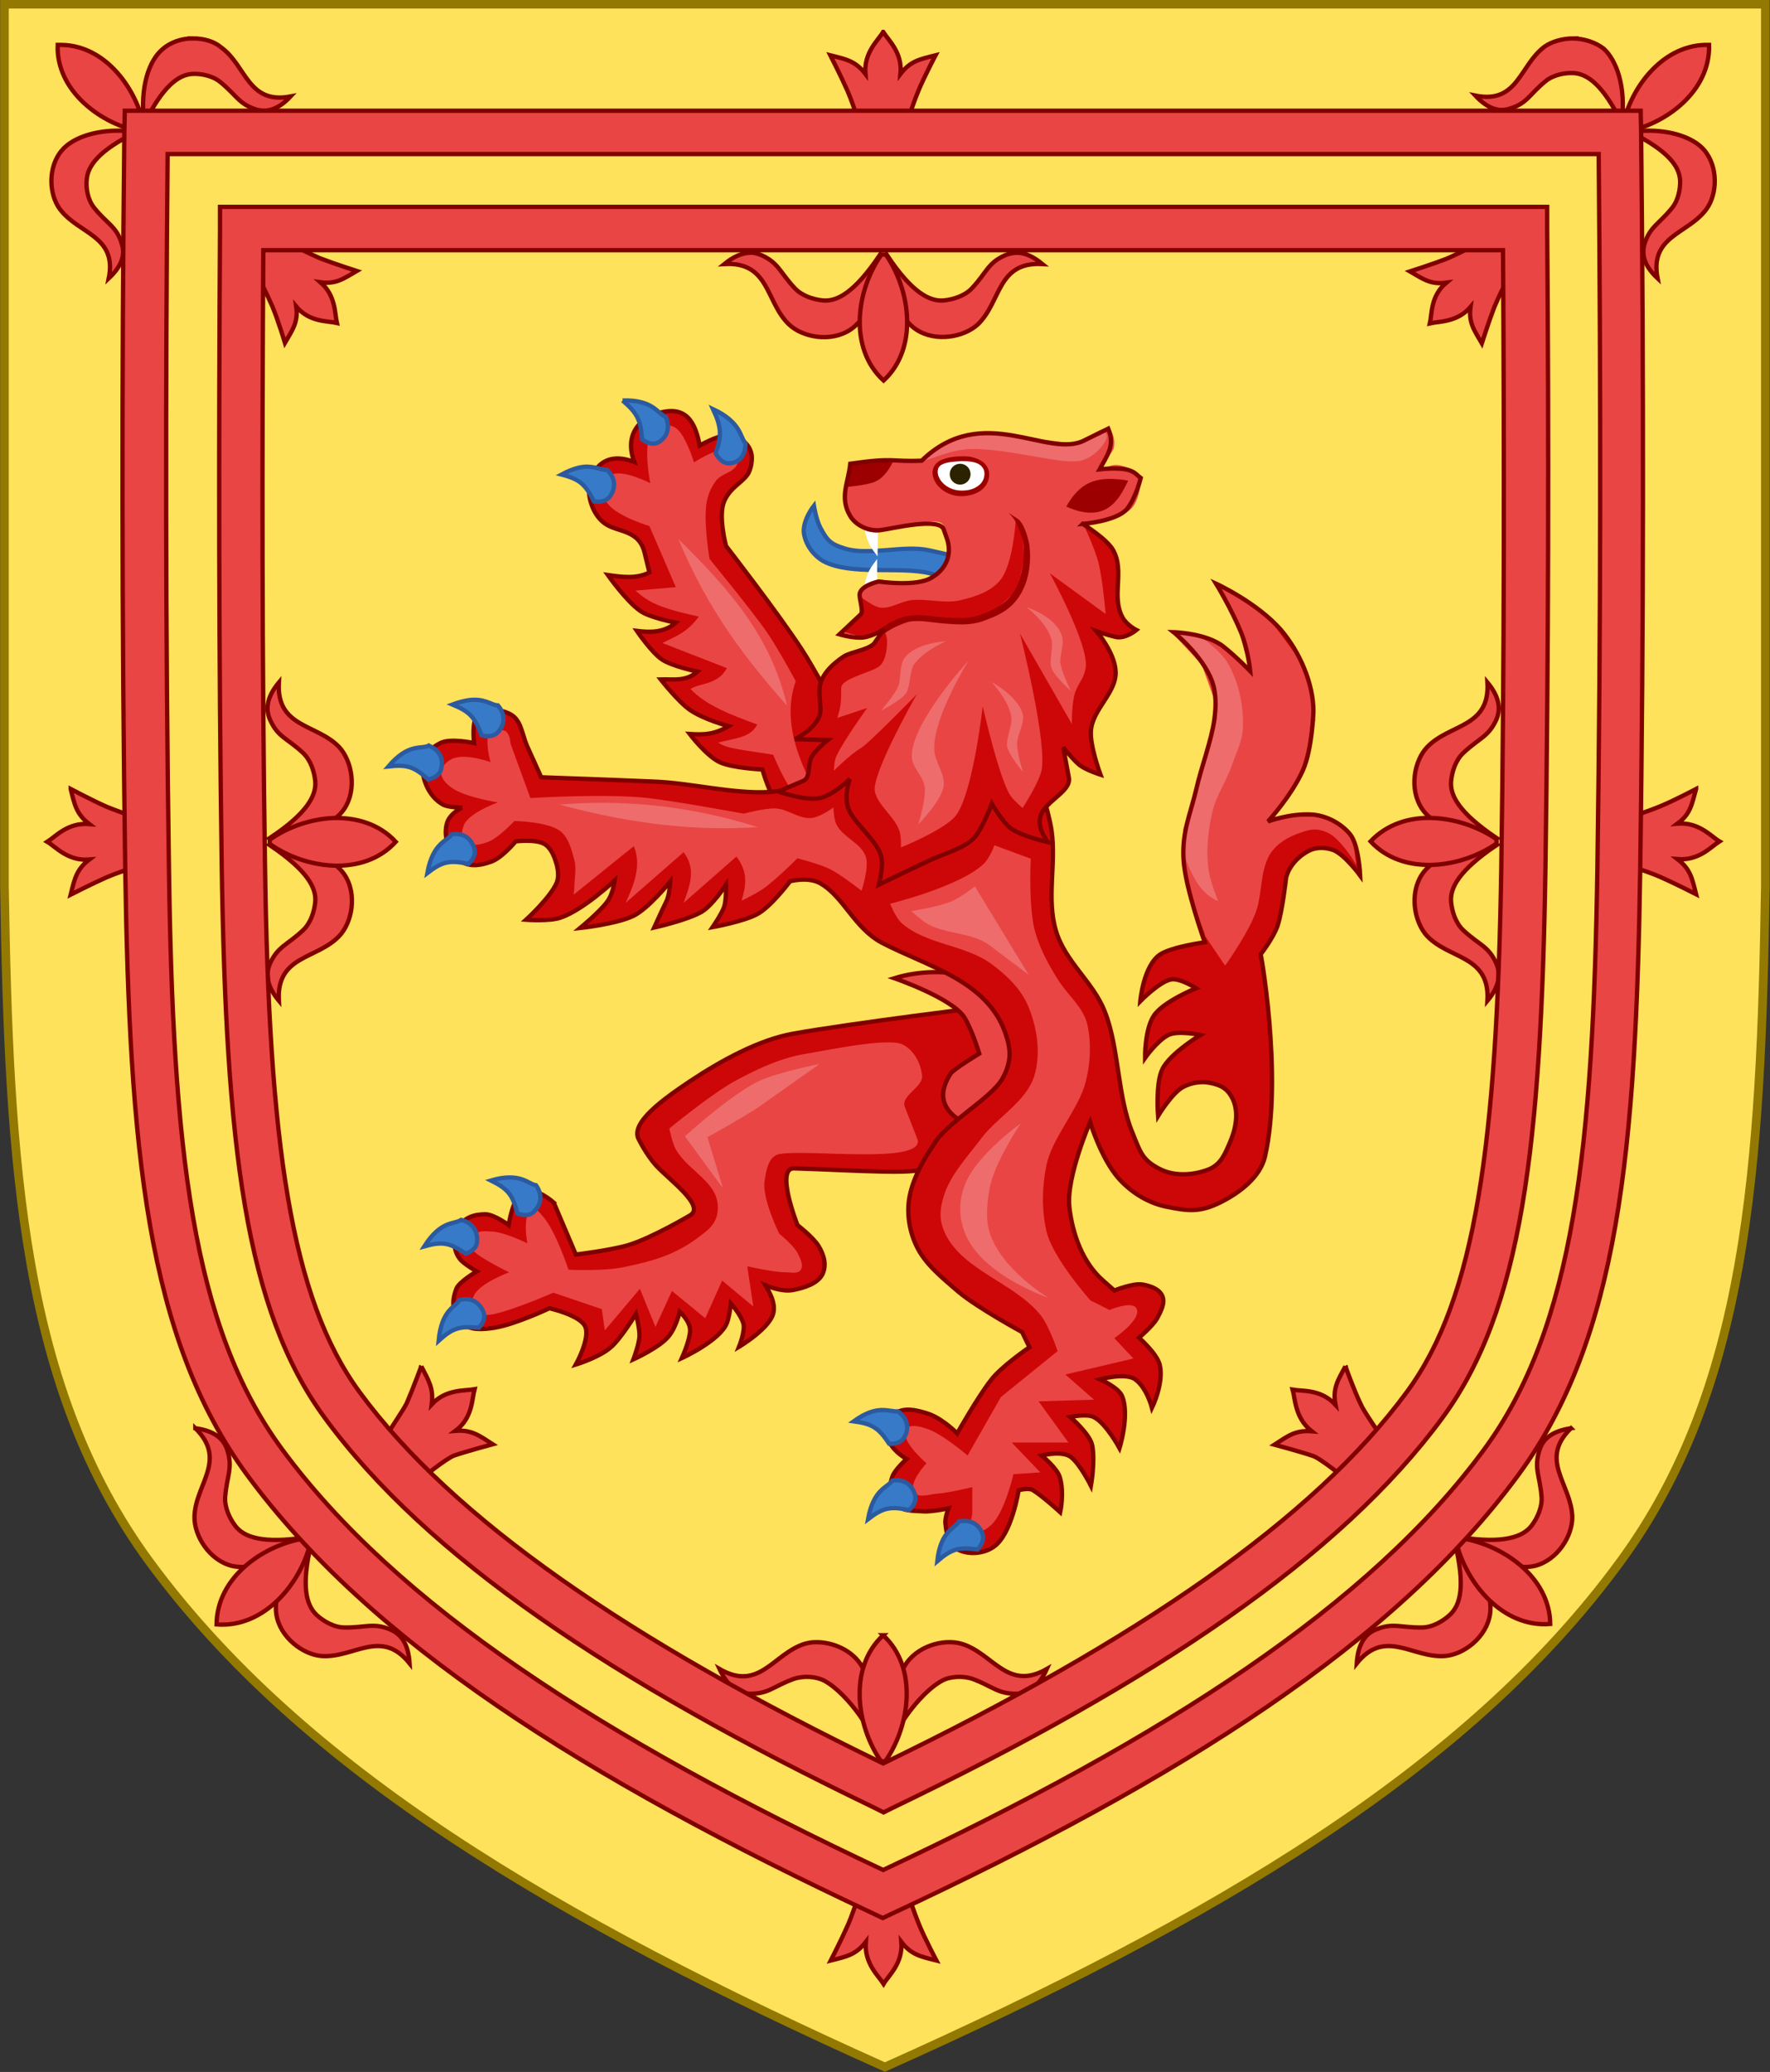 <svg data-type="ugc" xmlns="http://www.w3.org/2000/svg" viewBox="0 0 408.9 478.4" data-bbox="1.026 0.97 406.8 476.3">
    <rect x="0" y="0" width="408.9" height="478.4" fill="#333333" stroke="none"/>
    <g>
        <path stroke-width="2" stroke="#937901" fill="#ffe25c" d="M374.326 360.57c29.3-39.9 32.5-90.8 33.5-156.2V.97H1.026v203.4c1 65.3 4.2 116.3 33.5 156.2 35.3 48 94 82.7 169.9 116.7 76-34 134.7-68.6 169.9-116.7z"></path>
        <path stroke="#800000" fill="#e94545" d="M204.026 7.37c-1.1 1.9-4.5 4.7-4.1 9.7-2.3-3-4.5-3.4-8.1-4.3 0 0 2.6 5.1 4 8.3.8 1.8 1.9 5.1 1.9 5.1h12.5c.6-1.7 1.2-3.4 1.9-5.1 1.3-3.2 4-8.3 4-8.3-3.6.9-5.8 1.3-8.1 4.3.5-4.9-2.8-7.8-4-9.7zm-159.5 1.5c-2.5 0-5.1.8-7.1 2.6-2.9 2.5-5.2 8.5-4.1 17.1 4.3-8.7 7.9-11.3 11.1-11.5 2-.1 4.7.4 6.5 1.9 3.7 3 4.2 5 8.2 6.3 2.4.7 5 .2 8-3-9.9 1.9-10.2-7.1-16-11.3-1.6-1.4-4-2.1-6.6-2.1zm319 0c-2.5 0-5 .7-6.7 1.9-5.8 4.3-6.1 13.3-16 11.3 3 3.2 5.6 3.8 8 3 4-1.2 4.5-3.3 8.2-6.3 1.8-1.5 4.5-2 6.5-1.9 3.2.2 6.8 2.7 11.1 11.5 1.1-8.6-1.3-14.5-4.1-17.1-1.9-1.5-4.5-2.3-7-2.4zm-336.6 21.3c-6.1.1-10.5 2.1-12.5 4.4-3.5 3.9-3.1 10.4-.6 13.7 4.3 5.8 13.3 6.1 11.3 16 3.2-3 3.8-5.6 3-8-1.2-4-3.3-4.5-6.3-8.2-1.5-1.8-2-4.5-1.8-6.5.2-3.2 2.7-6.8 11.5-11.1-1.6-.3-3.2-.3-4.6-.3zm354.2 0q-2.1 0-4.5.3c8.7 4.3 11.3 7.9 11.5 11.1.1 2-.4 4.7-1.9 6.5-3 3.7-5 4.2-6.3 8.2-.7 2.4-.2 5 3 8-1.9-9.9 7.1-10.2 11.3-16 2.5-3.4 2.8-9.8-.6-13.7-2-2.3-6.3-4.3-12.5-4.4zm-320.6 26.9.2 9c.8 1.6 1.5 3.1 2.2 4.7 1.3 3.1 2.9 8.4 2.9 8.4 1.8-3.1 3.1-4.8 2.6-8.4 3.1 3.7 7.3 3.3 9.4 3.8-.5-2.1-.2-6.3-3.8-9.4 3.6.5 5.3-.8 8.4-2.6 0 0-5.3-1.7-8.4-2.9-1.7-.7-4.7-2.2-4.7-2.2zm287 0-8.7.5s-3 1.5-4.7 2.2c-3.1 1.2-8.4 2.9-8.4 2.9 3.1 1.8 4.8 3.1 8.4 2.6-3.7 3.1-3.3 7.3-3.8 9.4 2.1-.5 6.3-.2 9.4-3.8-.5 3.6.8 5.3 2.6 8.4 0 0 1.7-5.3 2.9-8.4.7-1.6 1.4-3.2 2.2-4.7zm-174.4 1.3c-1.7.1-3.6.8-5.8 2.6 10.5-.6 9.5 8.7 14.9 13.9 3.1 3 9.7 4.3 14.3 1.2 3.3-2.2 6.6-8.1 6.6-17-5.7 8.4-9.7 10.6-13 10.3-2.1-.2-4.8-1-6.5-2.8-3.4-3.6-3.7-5.8-7.6-7.6-1-.4-1.9-.7-2.9-.6zm61.9 0c-1 0-2 .2-2.9.6-4 1.8-4.2 4-7.6 7.6-1.7 1.8-4.4 2.6-6.5 2.8-3.3.3-7.4-1.9-13-10.3.1 9 3.3 14.8 6.6 17 4.5 3 11.1 1.8 14.3-1.2 5.4-5.2 4.4-14.5 14.9-13.9-2.2-1.8-4.1-2.6-5.8-2.6zm-170.6 99.2c-2.9 3.5-3.1 6.3-2 8.7 1.8 4 4 4.2 7.6 7.6 1.8 1.7 2.6 4.4 2.8 6.5.3 3.3-1.9 7.4-10.3 13 9-.1 14.8-3.3 17-6.6 3-4.5 1.8-11.1-1.2-14.3-5.2-5.4-14.5-4.4-13.9-14.9zm279.2 0c.6 10.5-8.7 9.5-13.9 14.9-3 3.1-4.3 9.7-1.2 14.3 2.2 3.3 8.1 6.6 17 6.6-8.4-5.7-10.6-9.7-10.3-13 .2-2.1 1-4.8 2.8-6.5 3.6-3.4 5.8-3.7 7.6-7.6 1.1-2.4.9-5.2-2-8.7zm-327.3 24.6c.9 3.6 1.3 5.8 4.3 8.1-5-.4-7.8 2.9-9.7 4.1 1.9 1.1 4.7 4.5 9.7 4.1-3 2.3-3.4 4.5-4.3 8.1 0 0 5.1-2.6 8.3-4 1.8-.8 5.1-1.9 5.1-1.9v-12.5c-1.7-.6-3.4-1.2-5.1-1.9-3.2-1.4-8.3-4.1-8.3-4.1zm375.5 0s-5.1 2.7-8.3 4c-1.7.7-3.4 1.3-5.1 1.9v12.5s3.3 1.1 5.1 1.9c3.2 1.4 8.3 4 8.3 4-.9-3.6-1.3-5.8-4.3-8.1 5 .4 7.8-2.9 9.7-4.1-1.9-1.1-4.7-4.5-9.7-4.1 3-2.2 3.3-4.4 4.3-8zm-329.3 13.1c8.4 5.7 10.6 9.7 10.3 13-.2 2.1-1 4.8-2.8 6.5-3.6 3.4-5.8 3.7-7.6 7.6-1.1 2.4-.9 5.2 2 8.7-.6-10.5 8.7-9.5 13.9-14.9 3-3.1 4.3-9.7 1.2-14.3-2.2-3.2-8-6.5-17-6.6zm283 0c-9 .1-14.8 3.3-17 6.6-3 4.5-1.8 11.1 1.2 14.3 5.2 5.4 14.5 4.4 13.9 14.9 2.9-3.5 3.1-6.3 2-8.7-1.8-4-4-4.2-7.6-7.6-1.8-1.7-2.6-4.4-2.8-6.5-.3-3.3 1.9-7.3 10.3-13zm-248.2 120.2s-2 5.4-3.4 8.6c-.8 1.6-4.3 6.7-5.2 8.3l8.4 9.2s5.9-4.8 7.8-5.5c3.3-1.1 8.9-2.6 8.9-2.6-3.1-2-4.9-3.4-8.6-3.1 4-3 3.8-7.4 4.4-9.6-2.2.4-6.6-.1-9.9 3.5.5-3.7-.7-5.5-2.4-8.8zm213.5 0c-1.8 3.3-3 5.1-2.3 8.9-3.4-3.7-7.7-3.1-9.9-3.5.6 2.1.5 6.5 4.4 9.6-3.8-.3-5.5 1.1-8.6 3.1 0 0 5.6 1.5 8.9 2.6 1.8.6 7.8 5.5 7.8 5.5l8.4-9.2c-.9-1.6-4.5-6.6-5.2-8.3-1.6-3.3-3.5-8.7-3.5-8.7zm-265.7 14.3c7.5 7.4 0 12.9-.2 20.4-.1 4.4 3.4 10.1 8.7 11.4 3.9.9 10.4-.6 17.1-6.6-10 1.5-14.4 0-16.4-2.7-1.3-1.7-2.5-4.3-2.3-6.7.4-4.9 1.8-6.6.5-10.7-.8-2.6-2.9-4.5-7.4-5.1zm317.8 0c-4.5.7-6.5 2.5-7.3 5.1-1.3 4.2.1 5.8.5 10.7.2 2.4-1 5-2.3 6.7-2 2.6-6.4 4.2-16.4 2.7 6.7 6 13.2 7.5 17.1 6.6 5.3-1.3 8.8-7 8.7-11.4-.3-7.6-7.8-13.1-.3-20.4zm-291 26.5c-6.6 6.1-8.7 12.5-8.1 16.4.8 5.4 6.2 9.4 10.5 9.7 7.5.5 13.7-6.5 20.3 1.7-.3-4.5-1.9-6.7-4.4-7.8-4-1.7-5.8-.4-10.7-.5-2.4 0-4.9-1.5-6.4-2.9-2.4-2.3-3.6-6.7-1.2-16.6zm264.2 0c2.4 9.9 1.3 14.3-1.2 16.6-1.5 1.4-4 2.9-6.4 2.9-5 .1-6.7-1.2-10.7.5-2.4 1-4.1 3.2-4.4 7.8 6.6-8.2 12.8-1.2 20.3-1.7 4.4-.3 9.7-4.3 10.5-9.7.6-3.9-1.5-10.3-8.1-16.4zm-147.8 22.9c-.9 0-1.8.2-2.5.4-7.2 2.3-10.4 11.1-19.6 5.8 1.9 4.1 4.3 5.6 6.9 5.7 4.4.1 5.5-1.7 10.2-3.4 2.3-.8 5.2-.6 7.1.4 5.4 2.9 12.2 12.6 13.1 18.3.2-.4.4-.9.5-1.3.2.4.3.9.5 1.3.9-5.7 7.7-15.4 13.1-18.3 1.8-1 4.8-1.2 7.1-.4 4.6 1.7 5.8 3.5 10.2 3.4 2.6-.1 5-1.5 6.9-5.7-9.1 5.2-12.4-3.6-19.6-5.8-4.2-1.3-10.6.5-13.3 5.2-1.1 2-3.7 6.1-4.9 10.7-1.2-4.6-3.8-8.7-4.9-10.7-2.2-3.8-6.9-5.7-10.8-5.6zm9.5 60.1s-1.1 3.3-1.9 5.1c-1.4 3.2-4 8.3-4 8.3 3.6-.9 5.8-1.3 8.1-4.3-.4 5 2.9 7.8 4.1 9.7 1.1-1.9 4.5-4.7 4.1-9.7 2.3 3 4.5 3.4 8.1 4.3 0 0-2.7-5.1-4-8.3-.7-1.7-1.3-3.4-1.9-5.1z"></path>
        <path stroke="#800000" fill="#e94545" d="M14.326 10.37h-1c-.4 10.6 10 18.4 19.5 20.1l.3-.3.3-.3c-1.7-9.3-9-19.3-19.1-19.5zm379.5 0c-10.1.3-17.5 10.3-19.1 19.5l.3.3.3.3c9.5-1.7 19.8-9.4 19.5-20.1zm-190.2 48.4c-5.8 8.2-7.7 21.6.5 29.1 8.1-7.5 6.2-20.9.5-29.1zm-126.5 130.1c-5.3.2-10.7 2.1-14.8 5v1c8.2 5.8 21.6 7.7 29.1-.5-3.8-4.1-9-5.6-14.3-5.5zm253.8 0c-5.3-.2-10.5 1.4-14.3 5.4 7.5 8.1 20.9 6.2 29.1.5v-1c-4.1-2.8-9.4-4.7-14.8-4.9zm-259.7 166.2c-10 1.3-21.1 8.9-21.2 20 11 .9 19.6-9.5 21.8-19.3l-.3-.3zm265.7 0-.3.3-.3.3c2.2 9.8 10.8 20.2 21.8 19.3-.1-11-11.3-18.6-21.2-19.9zm-132.9 22.5c-8.1 7.5-6.2 20.9-.5 29.1h1c5.7-8.2 7.6-21.6-.5-29.1z"></path>
        <path stroke="#800000" fill="#e94545" d="m28.826 25.57-.1 4.9c-.6 56.7-.6 113.3.2 170 1 64.6 4.9 108.4 28.1 140 28.4 38.7 77.9 70.1 144.8 101.4l2.1 1 2.1-1c66.9-31.2 116.4-62.7 144.8-101.4 23.2-31.6 27.1-75.3 28.1-140 .8-56.7.8-113.4.2-170l-.1-4.9zm9.9 10h330.6c.5 54.9.5 109.9-.3 164.8-1 64.3-5.3 105.8-26.1 134.2-26.3 35.9-73.7 66.6-138.9 97.2-65.2-30.6-112.5-61.3-138.9-97.2-20.9-28.4-25.2-69.9-26.1-134.2-.8-54.9-.8-109.9-.3-164.8zm12.1 12.2v5c-.3 49.1-.3 98.3.4 147.5 1 64.1 5.4 102.1 23.8 127.1 23.5 32.1 66.3 60.8 126.9 90l2.2 1.1 2.2-1.1c60.5-29.1 103.3-57.9 126.9-90 18.4-25 22.8-63 23.8-127.1.7-49.2.8-98.3.4-147.5v-5zm10 10h286.4c.3 47.4.3 94.9-.4 142.3-1 63.7-5.9 99.7-21.8 121.3-21.5 29.3-62.3 57.4-121 85.8-58.7-28.4-99.5-56.5-121-85.8-15.9-21.7-20.9-57.7-21.8-121.3-.7-47.4-.7-94.9-.4-142.3z"></path>
        <path stroke="#800000" fill="#cd0707" d="m127.926 277.67 5.1 12s8.2-1 12.2-2.2c5.5-1.7 14.1-6.8 14.1-6.8 3.9-2.1-4.8-8.3-7.8-11.6-2.3-2.6-3.9-5.9-3.9-5.9-2.3-3.8 5.8-9.5 11.6-13.4 7.5-5 16.2-9.7 24-11.1 13.4-2.4 45.1-6.3 45.1-6.3l3.2 11.8-7.3 17.3-11 7.7c2.1 2.4-15.9 1-29.8.6-4.4-.1.8 13.1.8 13.1s3.4 2.6 4.8 4.7c1.3 2.1 2 4.4 1 6.6-1.1 2.2-4.2 3.2-6.9 3.7-2.6.5-6.3-1.1-6.3-1.1 1.1 1.9 2.2 3.9 1.9 6-.4 3.7-8 8.2-8 8.2s1.5-3.7 1-5.4c-.6-2.1-2.9-4.6-2.9-4.6s-.3 3-.9 4.5c-1.6 4.1-10.4 8.1-10.4 8.1s1.9-4.2 1.9-6.4-2.4-4.3-2.4-4.3-.8 3.5-2.5 5.6c-2 2.6-8.2 5.4-8.2 5.4s1.3-3.4 1.4-5.3c.1-1.7-.8-5.2-.8-5.2s-3.5 5.7-5.7 7.6c-2.6 2.4-8.2 4.1-8.2 4.1s3.3-5.9 2.2-8.7c-1.1-2.7-8.3-4.3-8.3-4.3s-7.8 3.7-12.7 4.5c-2.5.4-5.7.7-7.4-1.1-2.3-2.5-2.6-4.7-1.4-7.9.6-1.6 4.7-4 4.7-4s-3.1-1.8-3.9-2.9c-1.6-2.1-1.5-4.6-.4-7 1.2-2.5 3.6-3.3 6.3-3.3 2 0 5.4 2.5 5.4 2.5s.9-6.6 3.5-7.8c2.8-1.1 6.9 2.6 6.9 2.6z"></path>
        <path fill="#e94545" d="m212.026 263.27-3-7.7c-1-2.6 4.2-4.5 4-7.2-.3-2.9-1.9-5.9-4.5-7.2-3.4-1.7-18.3 1.5-22.1 2.1-5.8.9-11.2 3.4-16.4 6.2-5.6 3-15.4 11.1-15.4 11.1s.7 3.5 1.6 5c3.2 5.2 9.8 7.4 9.6 13.5-.1 3.7-2.6 5.2-5 7-5.2 3.8-10.4 5.2-16.7 6.5-4.7 1-12.8.6-12.8.6s-2.9-8.9-5.9-12.3c-.7-.8-1.6-2.1-2.5-1.7-2.4 1.1-1.1 7.9-1.1 7.9s-5.3-2.6-8.1-2.7c-2-.1-3.5-.4-4.3 1.3-.5 1-.7 2.4 0 3.2 1.8 1.8 8.2 4.9 8.2 4.9s-6.8 2.5-8.1 5.3c-.7 1.4-1.5 2.8-.3 3.9 1.1.9 3.2.7 4.6.5 4.9-1 14-5 14-5l11.2 3.8.7 4.9 8.1-9.6 3.6 8.8 3.8-8.3 7.7 6.3 3.9-8.7 7.2 6-1.4-9.3s6 1.4 9 1.4c1.1 0 2.7.4 3.3-.5.8-1 0-2.6-.6-3.8-.9-1.9-4.3-4.6-4.3-4.6s-4-8-3.4-12.2c.4-2.5.9-5.7 3.4-6.2 6.6-1.2 32.9 2.4 32-3.2"></path>
        <path fill="#ee6c6c" d="M189.326 245.67s-9.6 1.9-13.9 3.9c-6.6 3.1-17.2 12.8-17.2 12.8l8.8 12-3.6-11.8s8-4.4 11.6-6.8c5.3-3.7 14.3-10.1 14.3-10.1"></path>
        <path stroke="#800000" fill="#cd0707" d="M188.426 189.97s-6.1-1.4-8.2-3.5c-2.3-2.3-4.1-8.8-4.1-8.8s-6.9-.3-9.9-1.7c-3.1-1.5-6.9-6.5-6.9-6.5 3.2.2 5.6.2 9-1.8 0 0-5.9-1.6-9-3.8-2.7-1.9-6.7-7-6.7-7 2.9-.1 5.8.6 8.5-1.8 0 0-5.8-1.2-8.2-2.8s-5.8-6.6-5.8-6.6c3.2.4 6.4.4 9-1.9 0 0-5.9-1.1-8.2-2.7-3.2-2.2-7.5-8.3-7.5-8.3 3.4.5 6.7.9 9.6-.6l-1.1-4.5c-1.3-5.5-6.3-4.7-9.2-6.8-2.8-2-3.9-6.1-3.6-8.2.4-3.7 3.1-8.8 10.4-6-2.6-7 2.1-10.6 6.4-11.5 4.1-.9 7.4.3 8.7 7.7 0 0 4.1-2.3 6-2.3 2.7-.1 5.5 1.5 6 4.4.2 1.2-.1 3.5-1 4.7-1.4 1.9-3.9 2.9-5.3 6-1.5 3.4.4 10.4.4 10.4s12.1 15.6 17.5 23.9c2.9 4.4 7.8 13.7 7.8 13.7l.4-.1 14.3 3.1-3.6 26.6z"></path>
        <path fill="#e94545" d="M178.626 174.27s2.9 7.1 4.9 8.8c2 1.6 6.3 1.4 6.3 1.4l-.8-3.5-1.8-.4c-3.6-7.2-6.2-15.3-3.4-23.3 0 0-4.1-7.6-6.8-11.5-3.5-5-13.1-16.7-13.1-16.7s-1.3-7.4-.8-12.2c.2-2.1 1-4.2 2.3-5.9s4-1.8 4.9-3.8c.3-.6.2-1.5-.1-2.1-.4-.7-1.1-1.3-1.8-1.4-2.8-.4-8.1 3.1-8.1 3.1s-1.8-6-4-7.8c-.9-.7-2.3-1-3.4-.7-1.1.2-2.2.9-2.7 2-1.6 3.3 0 11.3 0 11.3s-6.2-3.2-9-2c-1.1.5-1.9 1.9-2 3.1-.1 1.4.5 2.9 1.4 3.9 2.4 2.8 9.4 4.9 9.4 4.9l6.1 14.1-9.3.8c3 2.7 5.5 4 14.6 6-2.7 3.8-5.7 4.7-8.4 6.1l14.9 5.8c-2.1 3.9-6.2 3.4-8.4 4.8 3.4 3.7 9.3 6 15.4 8.2-1.5 3.2-5.6 3.2-9 4.2 2.1 1.5 6.2 1.7 12.7 2.8"></path>
        <path fill="#ee6c6c" d="M181.826 162.97c-3.9-16.7-14.1-27.6-25.1-38.5 7 17 16.3 28.5 25.1 38.5"></path>
        <path stroke="#800000" fill="#e94545" d="M234.426 256.67s-7.3 4.3-12 2.3c-2-.9-3.9-2.7-4.4-4.9-.5-2.1.4-4.4 1.6-6.2.8-1.1 6.6-4.6 6.6-4.6s-1.6-5.3-3.4-8.3c-2.8-4.5-16.2-9.1-16.2-9.1 5.5-1.7 11.8-1.9 18.2-.4l10.9 13.3z"></path>
        <path fill="#cd0707" d="M235.326 344.07s2.4-.6 3.3 0c2.4 1.5 6.3 5.1 6.3 5.1s1-4.5-.1-8.1c-.6-2.1-4.2-5-4.2-5s4.6-1.2 6.7.3 4.7 6.7 4.7 6.7 1-5.7.3-9.3c-.5-2.7-5.1-6.6-5.1-6.6s3.8-.8 5.4 0c2.8 1.3 6 7.2 6 7.2s2.4-7.7.6-12c-.8-2-5.1-3.9-5.1-3.9s5.9-1.6 8.1 0c2.7 1.9 3.9 6.6 3.9 6.6s2.8-5.7 1.8-9.9c-.6-2.6-4.8-6.3-4.8-6.3s3.2-2.7 4.2-4.5c.8-1.5 1.9-3.5 1.2-5.1-.7-1.7-2.9-2.4-4.7-2.7-2.2-.3-6.4 1.4-6.4 1.4l-2.6-2.3c-4.6-4-7.1-10.6-7.8-17.1-.7-6.8 4.8-19.5 4.8-19.5s2.5 8.3 6.5 12.9c2.8 3.2 6.7 5.7 10.9 6.6 5.3 1.1 8 1.4 12.8-1 4.4-2.2 9.1-5.8 10.2-10.5 4.3-18.7-1.3-49-1-46.7 0 0 3-3.9 3.9-6.6 1.1-3.2 2-11.2 2-11.2.7-2.7 3-5.1 5.6-6.3 1.6-.7 3.6-.6 5.3 0 2.7 1.1 6.2 5.9 6.2 5.9s-.3-7-2.3-9.5c-2.1-2.6-5.6-4.4-8.9-4.6-5.1-.3-10.1 1.6-10.1 1.6s5.5-6 8.1-11.9c2.1-4.7 2.4-13.5 2.4-13.5 0-6.4-3.1-13.6-7.4-18.7-5.5-6.4-15.1-10.8-15.1-10.8s3.5 5.7 5.8 11.3c1.6 3.9 2.1 8.9 2.1 8.9s-3.2-3.3-6.1-5.6c-3.9-3.2-11.6-3.4-11.6-3.4s6.7 5.3 8.9 11.4c1 2.8.9 5.9.5 8.8-.6 4.6-3.1 11.3-4.1 15.8-1.5 6.3-3.4 10.1-3 16.6s4.9 19 4.9 19-7.5 1-10.3 2.8c-3.9 2.6-4.6 10.8-4.6 10.8s4.3-4.4 7-5c2-.5 5.9 2 5.9 2s-7.7 3.1-9.8 6.4c-2.1 3.2-2 9.7-2 9.7s2.8-4 5.4-5.3c2.2-1.1 7.4 0 7.4 0s-7.1 4.3-8.8 7.9c-1.6 3.2-1 10.8-1 10.8s3.2-5.3 5.8-6.7c1.9-1 4.3-1.4 6.4-.9 1.9.4 3.4 1 4.5 2.7 2 3 1.6 7 0 10.8-1.2 2.8-2.1 5.2-4.9 6.4-3.5 1.4-7.9 1.7-11.3 0-4.2-2.1-4.6-4-6.4-8.4-3.5-8.3-3.1-19.7-6.4-28-2.7-6.9-9.2-11.5-11.3-18.7-2.2-7.4.1-15.5-1-23.1-.7-4.7-3.3-12-3.9-16.7-.5-3.7 0-8.4 0-8.4l-33.1-1.7-17.8 15.8s-6.8 1.9-10.3 2.1c-8.5.5-18.3-2.1-26.7-2.4-9.1-.4-26.1-1-26.1-1l-3.3-7.3c-1.2-2.8-1.3-6.1-4.1-7.4-2.1-1-5.3-1.5-7.1 0-1.7 1.5-1 6.8-1 6.8s-5.5-1.2-7.8 0c-2.5 1.3-4 2.9-4.1 5.7 0 3.3 1.8 6.9 4.7 8.5 1.3.7 4.4.7 4.4.7s-2.7 1.3-3.4 3.4c-.9 2.6 0 6.2 2 8.1 2.4 2.3 5 2.1 8.1 1 2.6-.9 5.7-4.7 5.7-4.7s4.9-.6 6.8.7c1.5 1 2.2 3 2.7 4.7.3 1.3.5 2.8 0 4.1-1.4 3.4-7.1 8.6-7.1 8.6s5.5.4 8-.5c5.3-1.8 12.5-8.6 12.5-8.6s-.4 3.2-1.8 5c-1.7 2.3-6.2 6-6.2 6s8.4-.9 12.3-2.8c3.5-1.7 8.5-7.9 8.5-7.9s-.1 3-.9 4.6c-.9 1.8-2.8 6-2.8 6s7.6-1.7 10.9-3.6c2.6-1.5 5.7-6.3 5.7-6.3s.1 3.3-.4 5c-.5 1.6-2.7 4.8-2.7 4.8s7.2-1.3 10.3-3c3.2-1.7 7.6-7.6 7.6-7.6s4.3-1.1 7 .5c5.4 3.1 7.8 10.3 14.2 13.7 10.3 5.4 24 8.6 28.4 20.5 1.5 4.1 1.6 6.9-.5 10.8-2.6 4.7-13.4 10.4-16.1 15.6 0 0-4.3 5.9-5.4 11.7-.7 3.7-.1 7.8 1.5 11.2 2 4.4 6.1 7.6 9.8 10.8 4.4 3.7 14.7 9.3 14.7 9.3l1.7 3.5s-6.5 4.4-8.9 7.6c-3 3.8-7.8 12.3-7.8 12.3s-3-3.1-6.3-4.4c-2.6-.9-6.2-1.9-8.2 0-1.9 1.8-2 4-1.1 6.4.9 2.2 3.9 3.9 3.9 3.9s-2.6 2.4-3.2 3.9c-.8 1.9-.8 4.4.4 6.1 1.5 2.2 4.1 1.9 6.8 2.1 1.9.1 5.7-.7 5.7-.7s-.9 2.2-.7 3.6c.2 2.1.7 4.6 2.5 5.7 2.4 1.5 6.2 1.3 8.6-.4 4.2-2.8 5.8-13.1 5.8-13.1"></path>
        <path fill="#e94545" d="m281.426 135.27 4.7 10.1 2.6 9.4-7.5-6.5-10.4-2.1 6.8 7.3 2.9 8.1v6.5l-3.4 12.5-3.4 13.5v9.1l4.7 12.8-.6-.7 5.2 7.7s6-8.4 7.4-13.3c1.1-3.9.8-8.1 2.6-11.8 1.2-2.4 3.7-4.2 6.3-5.2 3-1.1 4.5-1.7 7.4-.4 3 1.3 6.6 7.4 6.6 7.4l-.9-6.7-6.5-4.4h-11.7l5.7-8.1 3.9-14.1-2.1-12-9.6-13zm-166.6 33.1c-.6 0-1.2.1-1.5.5-1.6 1.6 0 7.1 0 7.1s-6-2.2-9-.7c-1.2.6-2.4 1.8-2.4 3.2s1.3 2.6 2.4 3.4c3 2.2 10.7 3.4 10.7 3.4s-6.5 2.3-7.8 5.1c-.5 1.2-.9 3 0 3.9 1.2 1.3 3.6.8 5.3.2 2.5-.8 6.3-4.9 6.3-4.9s7.9.1 10.7 2.4c1.9 1.6 2.6 4.4 3.2 6.8.4 1.7.1 3.4 0 5.1 0 .9-.2 2.7-.2 2.7l13.9-11.2c1.8 4.4.1 8.8-1.9 13.1l13.4-11.7c3 3.9 1.4 7.8 0 11.7l12.2-10.7c2.9 3.8 2.1 7 1.2 10.2 0 0 3.3-1.6 4.9-2.7 2.9-2 8-7.1 8-7.1s5 1.3 7.3 2.4c2.7 1.3 7.5 5.1 7.5 5.1s1.8-5.3 1-7.8c-1-3.2-5.3-4.5-6.8-7.5-.6-1.2-.7-3.9-.7-3.9s-3.2 2.3-5.1 2.4c-2.8.3-5.4-2.1-8.3-2.2-2.5-.1-7.3 1.2-7.3 1.2s-15.8-2.9-22.1-3.6c-9.7-1.1-27.2 0-27.2 0l-4.6-12.6s0-2.1-1.2-2.9c-.7-.2-1.3-.4-1.9-.4m114.9 26.8s-1 2.9-2.6 4.4c-5.6 5.2-21.5 9.1-21.5 9.1s1.3 3.2 2.6 4.4c5.7 5.1 14.7 5 20.8 9.5 3.4 2.5 6.7 5.6 8.4 9.5 2.2 5.1 3.1 11.2 1.5 16.4-1.9 5.9-8.3 9.3-12.1 14.2-3.2 4.3-7.2 8.4-8.8 13.5-1 3.3-1.1 5.7.4 8.8 4.1 8.4 16 11.3 21.9 18.6 2 2.4 4 8.4 4 8.4l-13.1 10.6-7.7 13.5s-5.9-5.1-9.5-6.2c-1.5-.5-3.6-1.1-4.7 0-.5.5-.2 1.5 0 2.2.8 2.4 4.7 5.8 4.7 5.8s-4.2 4.5-2.9 6.6c.9 1.6 3.7.5 5.5.4 2.7-.2 8-1.5 8-1.5v5.8c0 1.5-1.2 3.5 0 4.4s3.2-.4 4.4-1.5c3.1-2.9 5.1-11.7 5.1-11.7l6.2-.4-6.6-6.9h13.1l-6.9-9.5 12.8-.4-6.6-5.8 15.7-3.7-4.4-4.7s6.5-4.4 5.1-6.9c-1-1.8-6.2.4-6.2.4l-4.4-2.2s-8.8-9.8-10.2-16.1c-1.1-4.9-1-10.1 0-15 1.2-6.3 7.5-13.1 9.1-19.4 1.1-4.3 1.3-8.8.4-13.1-.9-4.1-4.7-7-6.9-10.6-2.2-3.5-3.9-6.7-5.1-10.6-1.7-5.5-1.1-17.2-1.1-17.2z"></path>
        <path fill="#ee6c6c" d="m276.226 146.17-4.4.3 3.9 4.2 4.9 7.8.5 7.5-3.4 12.5-4.4 13v5.2c2.7 8.1 5.4 10.2 8.1 11.4 0 0-2.1-5.1-2.3-7.8-.5-4.3 0-8.8 1-13 .9-3.7 3.2-6.9 4.4-10.4 1-2.9 2.5-5.8 2.6-8.8.2-5.1-.9-10.4-3.4-14.8-1.6-3.1-7.5-7.1-7.5-7.1m-138.4 39.2c-2.8 0-5.7.2-8.6.4 17.7 4.8 32.5 6.1 45.8 5.2-12.7-4-24.8-5.7-37.2-5.6m87.4 19.3s-3.4 2.6-5.3 3.4c-3 1.3-9.4 2.3-9.4 2.3s2.4 2.2 3.8 3c4.4 2.4 10.3 1.9 14.3 4.9l9 6.8zm10.6 54.7s-10 7.1-12.8 13.9q-2.4 5.85 0 11.7c4 9.6 19.2 14.7 19.2 14.7s-10.9-6.5-13.6-15.1c-1-3.2-.6-6.8 0-10.2 1.1-6 7.2-15 7.2-15"></path>
        <path stroke="#800000" fill="none" d="M235.326 344.07s2.4-.6 3.3 0c2.4 1.5 6.3 5.1 6.3 5.1s1-4.5-.1-8.1c-.6-2.1-4.2-5-4.2-5s4.6-1.2 6.7.3 4.7 6.7 4.7 6.7 1-5.7.3-9.3c-.5-2.7-5.1-6.6-5.1-6.6s3.8-.8 5.4 0c2.8 1.3 6 7.2 6 7.2s2.4-7.7.6-12c-.8-2-5.1-3.9-5.1-3.9s5.9-1.6 8.1 0c2.7 1.9 3.9 6.6 3.9 6.6s2.8-5.7 1.8-9.9c-.6-2.6-4.8-6.3-4.8-6.3s3.2-2.7 4.2-4.5c.8-1.5 1.9-3.5 1.2-5.1-.7-1.7-2.9-2.4-4.7-2.7-2.2-.3-6.4 1.4-6.4 1.4l-2.6-2.3c-4.6-4-7.1-10.6-7.8-17.1-.7-6.8 4.8-19.5 4.8-19.5s2.5 8.3 6.5 12.9c2.8 3.2 6.7 5.7 10.9 6.6 5.3 1.1 8 1.4 12.8-1 4.4-2.2 9.1-5.8 10.2-10.5 4.3-18.7-1.3-49-1-46.7 0 0 3-3.9 3.9-6.6 1.1-3.2 2-11.2 2-11.2.7-2.7 3-5.1 5.6-6.3 1.6-.7 3.6-.6 5.3 0 2.7 1.1 6.2 5.9 6.2 5.9s-.3-7-2.3-9.5c-2.1-2.6-5.6-4.4-8.9-4.6-5.1-.3-10.1 1.6-10.1 1.6s5.5-6 8.1-11.9c2.1-4.7 2.4-13.5 2.4-13.5 0-6.4-3.1-13.6-7.4-18.7-5.5-6.4-15.1-10.8-15.1-10.8s3.5 5.7 5.8 11.3c1.6 3.9 2.1 8.9 2.1 8.9s-3.2-3.3-6.1-5.6c-3.9-3.2-11.6-3.4-11.6-3.4s6.7 5.3 8.9 11.4c1 2.8.9 5.9.5 8.8-.6 4.6-3.1 11.3-4.1 15.8-1.5 6.3-3.4 10.1-3 16.6s4.9 19 4.9 19-7.5 1-10.3 2.8c-3.9 2.6-4.6 10.8-4.6 10.8s4.3-4.4 7-5c2-.5 5.9 2 5.9 2s-7.7 3.1-9.8 6.4c-2.1 3.2-2 9.7-2 9.7s2.8-4 5.4-5.3c2.2-1.1 7.4 0 7.4 0s-7.1 4.3-8.8 7.9c-1.6 3.2-1 10.8-1 10.8s3.2-5.3 5.8-6.7c1.9-1 4.3-1.4 6.4-.9 1.9.4 3.4 1 4.5 2.7 2 3 1.6 7 0 10.8-1.2 2.8-2.1 5.2-4.9 6.4-3.5 1.4-7.9 1.7-11.3 0-4.2-2.1-4.6-4-6.4-8.4-3.5-8.3-3.1-19.7-6.4-28-2.7-6.9-9.2-11.5-11.3-18.7-2.2-7.4.1-15.5-1-23.1-.7-4.7-3.3-12-3.9-16.7-.5-3.7 0-8.4 0-8.4l-33.1-1.7-17.8 15.8s-6.8 1.9-10.3 2.1c-8.5.5-18.3-2.1-26.7-2.4-9.1-.4-26.1-1-26.1-1l-3.3-7.3c-1.2-2.8-1.3-6.1-4.1-7.4-2.1-1-5.3-1.5-7.1 0-1.7 1.5-1 6.8-1 6.8s-5.5-1.2-7.8 0c-2.5 1.3-4 2.9-4.1 5.7 0 3.3 1.8 6.9 4.7 8.5 1.3.7 4.4.7 4.4.7s-2.7 1.3-3.4 3.4c-.9 2.6 0 6.2 2 8.1 2.4 2.3 5 2.1 8.1 1 2.6-.9 5.7-4.7 5.7-4.7s4.9-.6 6.8.7c1.5 1 2.2 3 2.7 4.7.3 1.3.5 2.8 0 4.1-1.4 3.4-7.1 8.6-7.1 8.6s5.5.4 8-.5c5.3-1.8 12.5-8.6 12.5-8.6s-.4 3.2-1.8 5c-1.7 2.3-6.2 6-6.2 6s8.4-.9 12.3-2.8c3.5-1.7 8.5-7.9 8.5-7.9s-.1 3-.9 4.6c-.9 1.8-2.8 6-2.8 6s7.6-1.7 10.9-3.6c2.6-1.5 5.7-6.3 5.7-6.3s.1 3.3-.4 5c-.5 1.6-2.7 4.8-2.7 4.8s7.2-1.3 10.3-3c3.2-1.7 7.6-7.6 7.6-7.6s4.3-1.1 7 .5c5.4 3.1 7.8 10.3 14.2 13.7 10.3 5.4 24 8.6 28.4 20.5 1.5 4.1 1.6 6.9-.5 10.8-2.6 4.7-13.4 10.4-16.1 15.6 0 0-4.3 5.9-5.4 11.7-.7 3.7-.1 7.8 1.5 11.2 2 4.4 6.1 7.6 9.8 10.8 4.4 3.7 14.7 9.3 14.7 9.3l1.7 3.5s-6.5 4.4-8.9 7.6c-3 3.8-7.8 12.3-7.8 12.3s-3-3.1-6.3-4.4c-2.6-.9-6.2-1.9-8.2 0-1.9 1.8-2 4-1.1 6.4.9 2.2 3.9 3.9 3.9 3.9s-2.6 2.4-3.2 3.9c-.8 1.9-.8 4.4.4 6.1 1.5 2.2 4.1 1.9 6.8 2.1 1.9.1 5.7-.7 5.7-.7s-.9 2.2-.7 3.6c.2 2.1.7 4.6 2.5 5.7 2.4 1.5 6.2 1.3 8.6-.4 4.2-2.8 5.8-13.1 5.8-13.1z"></path>
        <path stroke="#2c5aa0" fill="#377bc8" d="M231.426 130.77s-12-2.6-16.8-3.7c-5.7-1.3-13.9 1.3-19.4-.4-3.3-1-4.1-1.8-5.7-4.8-1-1.9-1.5-5.1-1.5-5.1s-2.7 3.4-2.3 6.4c.4 2.6 2.2 5.1 4.5 6.4 6.4 3.4 17.5 1.1 24.6 2.8 4.9 1.1 10.9 8.1 10.9 8.1z"></path>
        <path fill="#ffffff" d="M199.426 120.47c.9 5.6 2.1 6.2 3.3 8l.1-7.9zm3.2 8.6c-1.2 1.8-2.4 2.4-3.3 8l3.3-.1z"></path>
        <path fill="#e94545" d="m180.026 182.57 5.8-2.5c1.6-.7 1-3.5 1.7-5.1.7-1.8 3.9-4.3 3.9-4.3l-7.6-.2s5.5-2.6 5.9-6.4c.1-.9-.3-3.9-.2-4.9 0-3.3 2.9-6 5.6-7.8 1.7-1.1 6.4-1.6 7.3-3.4l1.7-3.2s-2.4 1.6-4.6 1.9-5.6-.7-5.6-.7l4.9-4.6c.8-.7-.5-3.9-.2-4.9.5-1.9 4.4-2.7 4.4-2.7s8.2 1.5 11.8-.6c3.4-2 5.1-5.9 4-9.4l-.8-2.3c-1-2.9-11.7 1-14.7 1.4-2.7.4-5.3-.9-6.7-3.2-2.6-4.3-.4-8.6 0-12.9l16.3-.7c6.1-7.9 23.1-5.3 36-3.5 3.3.5 1-2.2 7.1-3.9 0 0 1.8 1.6 1.3 4.7-.2 1.3-3.4 4-3.3 5 .1.7 2-1.2 4.1-1 2.7.2 5.6 2.5 5.6 3.1-.3 1.9-.7 5.4-2.5 7.1-1.4 1.3-4 1.1-5.1 2.1-1.4 1.1-5.7 1.4-5.7 1.4s5.5 3.4 7 6c2.8 5-.5 10.6 2.2 15.6 1 1.8 3.2 2.9 3.2 2.9s-2.5 2.1-4.8 1.6c-2.1-.5-4.4-1.3-4.4-1.3s4.2 4.9 4.4 9.2c.3 4.9-5.3 8.7-5.7 13.7-.3 3.5 2.2 10.2 2.2 10.2s-3.2-1-4.8-2.2c-1.3-1-3.8-4.1-3.8-4.1l1.3 7c.6 3.4-6.1 5.5-6.7 9.5-.4 2.6 1.9 5.4 1.9 5.4s-6.1-1.4-8.6-3.2c-1.9-1.4-4.4-5.7-4.4-5.7s-2.2 5.9-4.1 7.9c-2.1 2.3-6.6 3.5-10.3 5.2-6.2 2.9-11.7 5.6-11.7 5.6s1.1-4.1.6-6.3c-.7-3.5-5.6-7.3-7.3-10.5s0-7.6 0-7.6-4 3.9-7 4.4c-3.4.4-9.6-1.8-9.6-1.8"></path>
        <path fill="#cd0707" d="M234.626 120.37s-.6 9.9-3.5 13.5c-2.1 2.7-5.8 3.9-9.2 4.7-3.7.9-7.6-.4-11.4 0-2.5.3-4.9 2.1-7.3 1.7-1.7-.3-4.4-2.5-4.4-2.5v3.7l-4.4 4.2 5.1 1.6 4.1-1.6-1.3 2.4c-1 1.8-5.6 2.3-7.3 3.4-2.7 1.8-5.6 4.6-5.6 7.8 0 1 .3 3.9.2 4.9-.4 3.7-5.9 6.4-5.9 6.4l7.6.2s-3.2 2.5-3.9 4.3c-.6 1.6 0 4.4-1.7 5.1l-5.8 2.5s6.3 2.2 9.5 1.5c2.9-.6 7-4.4 7-4.4s-1.7 4.4 0 7.6 6.6 7 7.3 10.5c.5 2.3-.6 6.3-.6 6.3s5.5-2.7 11.7-5.6c3.6-1.7 8.1-2.8 10.3-5.2 1.9-2.1 4.1-7.9 4.1-7.9s2.5 4.3 4.4 5.7c2.5 1.8 8.6 3.2 8.6 3.2s-2.3-2.8-1.9-5.4c.6-4 7.3-6.2 6.7-9.5l-1.3-7s2.5 3.1 3.8 4.1c1.6 1.2 4.8 2.2 4.8 2.2s-2.5-6.7-2.2-10.2c.4-4.9 6-8.7 5.7-13.7-.3-4.3-4.4-9.2-4.4-9.2s2.4.8 4.4 1.3c2.3.6 4.8-1.6 4.8-1.6s-2.2-1.1-3.2-2.9c-2.7-5 .6-10.6-2.2-15.6-1.5-2.7-7-6-7-6s2.7 5.8 3.5 8.9c1 3.9 1.7 12 1.7 12l-12.9-9.4s9 16.4 8.3 21.7c-.3 2.3-1.4 3.3-2.3 5.4-1 2.4-.9 7.7-.9 7.7l-12-20.9s6.6 26 4.9 32c-.9 3.1-4.3 8.3-4.3 8.3s-1.8-1.6-2.6-2.6c-2.6-3.3-6.6-20.9-6.6-20.9s-2.4 21.4-6.6 25.7c-3.1 3.2-12.3 6.9-12.3 6.9s.1-2.5-.3-3.7c-1.1-3.4-4.8-5.7-5.7-9.1-1-3.9 9.7-22.6 9.7-22.6s-11.3 11.6-13 12.5c-2.3 1.3-6.2 5.2-6.2 5.2s.1-2.4.6-3.4c1.7-3.6 7.1-11.1 7.1-11.1l-6.9 2.3c.9-2.8.9-3.8.9-6.9 0-2.3 7.2-3.6 8.9-5.1 1.3-1.2 1.6-3.3 1.7-5.1.1-1.3-.4-2.7-.7-3.4l.7-.3 4.7-2.4h5.2l8.2.7 6.5-2.1 5.5-4.9 1.6-7.5-.6-6.9z"></path>
        <path fill="#ffffff" d="M216.026 109.17c.1 2.4 2.8 4.9 6.4 4.8 3.5-.1 5.7-2.1 5.6-4.5s-2.3-3.6-5.9-3.5c-3.5.1-6.1.8-6.1 3.2"></path>
        <path d="M224.208 109.401a2.4 2.4 0 1 1-4.798.132 2.4 2.4 0 0 1 4.798-.132" fill="#2b2200"></path>
        <path fill="#9c0000" d="M222.126 105.37c-1.8 0-3.4.3-4.6.8s-2.1 1.6-2.1 3c.1 2.8 3.1 5.5 6.9 5.4q2.85-.15 4.5-1.5c1.1-.9 1.7-2.2 1.7-3.5s-.7-2.5-1.9-3.2-2.6-1.1-4.5-1m-15.6.7-10.4.6-.8 5.8s4.8-.4 6.7-1.2c2.9-1.1 4.5-5.2 4.5-5.2m15.7.4c1.7 0 3.1.2 3.9.7s1.3 1.2 1.3 2.2-.4 2-1.3 2.7-2.1 1.2-3.8 1.2c-3.3.1-5.7-2.3-5.7-4.3 0-1 .4-1.5 1.4-1.9s2.4-.5 4.2-.6m33.9 4.1c-4.1.1-7.1 1.6-9.8 6.4 9 4 12.1-1.3 14.3-6-1.6-.3-3.1-.4-4.5-.4m-23.2 7.8s1.3 1.1 2 2.7 1.4 3.5 1.5 4.6c.4 3.1-.4 7.6-1.7 10.1-1.7 3.3-4.8 5-8.5 6.3-2.4.8-5.1.7-7.9.5s-5.9-.9-8.9-.3c-1.4.3-3 1-4.2 1.7s-2.3 1.7-2.3 1.7l.2 1.4s2.1-1.5 3.3-2.1 2.7-1.2 3.5-1.4c2.5-.5 5.4.2 8.2.4 2.9.2 5.9.5 8.8-.5 4-1.4 7.1-2.9 9.2-6.9 1.7-3.2 2.1-7.2 1.7-10.5-.2-1.6-1.3-5.6-2.9-6.4z"></path>
        <path fill="#ee6c6c" d="M254.826 99.17c-.5 0 0 .1.4.6l1.3-.5c-.9 0-1.4-.1-1.7-.1m.5.6-7.4 3.1-9.2-1.6-12-1.1-4.9 1.1-5.2 1.7-4.4 3.5c3.1-.1 7.1-2.9 12.9-2.8 8.9.1 20.4 3.7 24.5 2.7 3.7-.9 6.1-4.5 6.1-5.7-.1-.4-.3-.7-.4-.9m-18.2 40.4s4.5 3.4 5.7 7.2c.6 1.8-.4 4.8 0 6.6.4 1.9 4.6 5.6 4.6 5.6s-2.5-4.9-2.5-7c.1-1.7 1-4.4.3-6-1.5-4.3-8.1-6.4-8.1-6.4m-18.6 7.9s-7 .3-9.6 3.9c-1 1.4-.9 4.2-1.2 5.9-.5 2-4.2 6.2-4.2 6.2s5-2.5 5.9-4.2.7-4.8 1.7-6.4c2.2-3.2 7.4-5.4 7.4-5.4m5.2 4.5s-13 14-13.1 22c0 2.6 2.7 4.6 3 7.2.3 2.9-1.5 8.6-1.5 8.6s5.7-5.8 5.9-9.1c.2-2.9-2.2-5.5-2.2-8.4-.2-7.3 7.9-20.3 7.9-20.3m5.3 4.9s3.9 4 4.6 8c.3 1.9-1.1 4.7-1 6.6s3.7 6.2 3.7 6.2-1.7-5.3-1.3-7.3c.3-1.7 1.6-4.2 1.3-5.9-1.1-4.4-7.3-7.6-7.3-7.6"></path>
        <path stroke="#800000" fill="none" d="M250.126 120.97s5.5 3.4 7 6c2.8 5-.5 10.6 2.2 15.6 1 1.8 3.2 2.9 3.2 2.9s-2.5 2.1-4.8 1.6c-2.1-.5-4.4-1.3-4.4-1.3s4.2 4.9 4.4 9.2c.3 4.9-5.3 8.7-5.7 13.7-.3 3.5 2.2 10.2 2.2 10.2s-3.2-1-4.8-2.2c-1.3-1-3.8-4.1-3.8-4.1l1.3 7c.6 3.4-6.1 5.5-6.7 9.5-.4 2.6 1.9 5.4 1.9 5.4s-6.1-1.4-8.6-3.2c-1.9-1.4-4.4-5.7-4.4-5.7s-2.2 5.9-4.1 7.9c-2.1 2.3-6.6 3.5-10.3 5.2-6.2 2.9-11.7 5.6-11.7 5.6s1.1-4.1.6-6.3c-.7-3.5-5.6-7.3-7.3-10.5s0-7.6 0-7.6-4 3.9-7 4.4c-3.2.7-9.5-1.5-9.5-1.5l5.8-2.5c1.6-.7 1-3.5 1.7-5.1.7-1.8 3.9-4.3 3.9-4.3l-7.6-.2s5.5-2.6 5.9-6.4c.1-.9-.3-3.9-.2-4.9 0-3.3 2.9-6 5.6-7.8 1.7-1.1 6.4-1.6 7.3-3.4l2-2.9s-2.5 1.6-4.7 1.9-5.6-.7-5.6-.7l4.9-4.6c.8-.7-.5-3.9-.2-4.9.5-1.9 4.4-2.7 4.4-2.7s8.7 1.3 12.2-.9c3.4-2 4.7-5.3 3.6-8.8l-.8-2.3c-1-2.9-11.4-.3-14.4.1-2.7.4-5.8-.9-7.2-3.2-2.6-4.3-.4-7.8 0-12.1 10.4-1.5 9.3-.4 16.5-.7 14.2-13.8 29.3-.1 37.8-4.8l5.3-2.6c1.6 3.9-.2 6.1-2 9.4 7.8-.8 8.1 1 9.5 2 0 0-1.1 4.6-3.2 7.2-2.5 2.8-10.2 3.4-10.2 3.4z"></path>
        <path stroke="#2c5aa0" fill="#377bc8" d="M143.826 92.47c3.5 3 4.2 4.6 4.5 9 1.6 1.1 2.9 1.2 3.9.6 2-1.3 2.6-3.4 1.6-5.8-2-.8-2.9-4-10-3.8zm20.9 2c2 4.3 2 6.1.6 10.2 1 1.8 2.2 2.4 3.3 2.3 2.3-.2 3.6-1.9 3.6-4.6-1.3-1.4-.9-4.8-7.5-7.9zm-28.7 13.3c-1.5-.1-3.5.3-6.3 1.8 4.3 1.1 5.5 2.3 7.5 6.2 1.9.3 3.1-.3 3.8-1.3 1.3-2 1.1-4.2-.8-6-1.2.1-2.3-.6-4.2-.7zm-26.4 53.8c-1.3 0-2.9.3-5.1 1.1 4.1 1.7 5.2 3 6.7 7.1 1.8.5 3.1.1 3.9-.8 1.6-1.9 1.6-4.1-.1-6.1-1.3 0-2.6-1.3-5.4-1.3zm-10.6 10.6c-1.7.9-4.6-.7-9.3 4.8 4.4-.5 6 .1 9.2 3 1.9-.4 2.8-1.4 3-2.5.6-2.4-.5-4.4-2.9-5.3zm6.2 20.4c-.3 0-.6 0-.9.1-1 1.6-4.3 1.8-5.6 8.9 3.5-2.7 5.2-3 9.5-2.1 1.4-1.3 1.7-2.6 1.3-3.7-.7-2.1-2.2-3.2-4.3-3.2zm12.5 79.3c-1.2 0-2.6.2-4.3.7 4 2 5 3.3 6.1 7.6 1.8.7 3.1.4 3.9-.5 1.7-1.7 1.9-3.9.4-6-1.4-.2-2.6-1.8-6.1-1.8zm-11.2 9.8c-1.6 1.1-4.6 0-8.5 6.1 4.3-1.2 5.9-.8 9.6 1.7 1.8-.7 2.6-1.7 2.6-3 .1-2.4-1.2-4.2-3.7-4.8zm1.4 18.3c-.6 0-1.1 0-1.8.2-.9 1.7-4.1 2.1-4.8 9.4 3.3-3 4.9-3.4 9.3-3 1.3-1.4 1.5-2.7 1-3.8-.8-1.7-2.1-2.7-3.7-2.8zm95.9 25.6c-1.6 0-3.7.5-6.6 2.6 4.4.6 5.8 1.6 8.2 5.2 1.9.1 3-.6 3.6-1.7 1.1-2.2.5-4.3-1.6-5.8-1 .1-2-.3-3.6-.3zm3.2 16.2c-.3 0-.6 0-.9.1-1 1.6-4.3 1.8-5.6 8.9 3.5-2.7 5.2-3 9.5-2.1 1.4-1.3 1.7-2.6 1.3-3.7-.7-2.1-2.2-3.2-4.3-3.2zm15.4 9.4c-.3 0-.6.1-.9.1-.9 1.7-4.2 2-5 9.2 3.4-2.9 5-3.3 9.3-2.7 1.3-1.4 1.5-2.7 1.1-3.8-.8-1.9-2.4-2.9-4.5-2.8z"></path>
    </g>
</svg>

